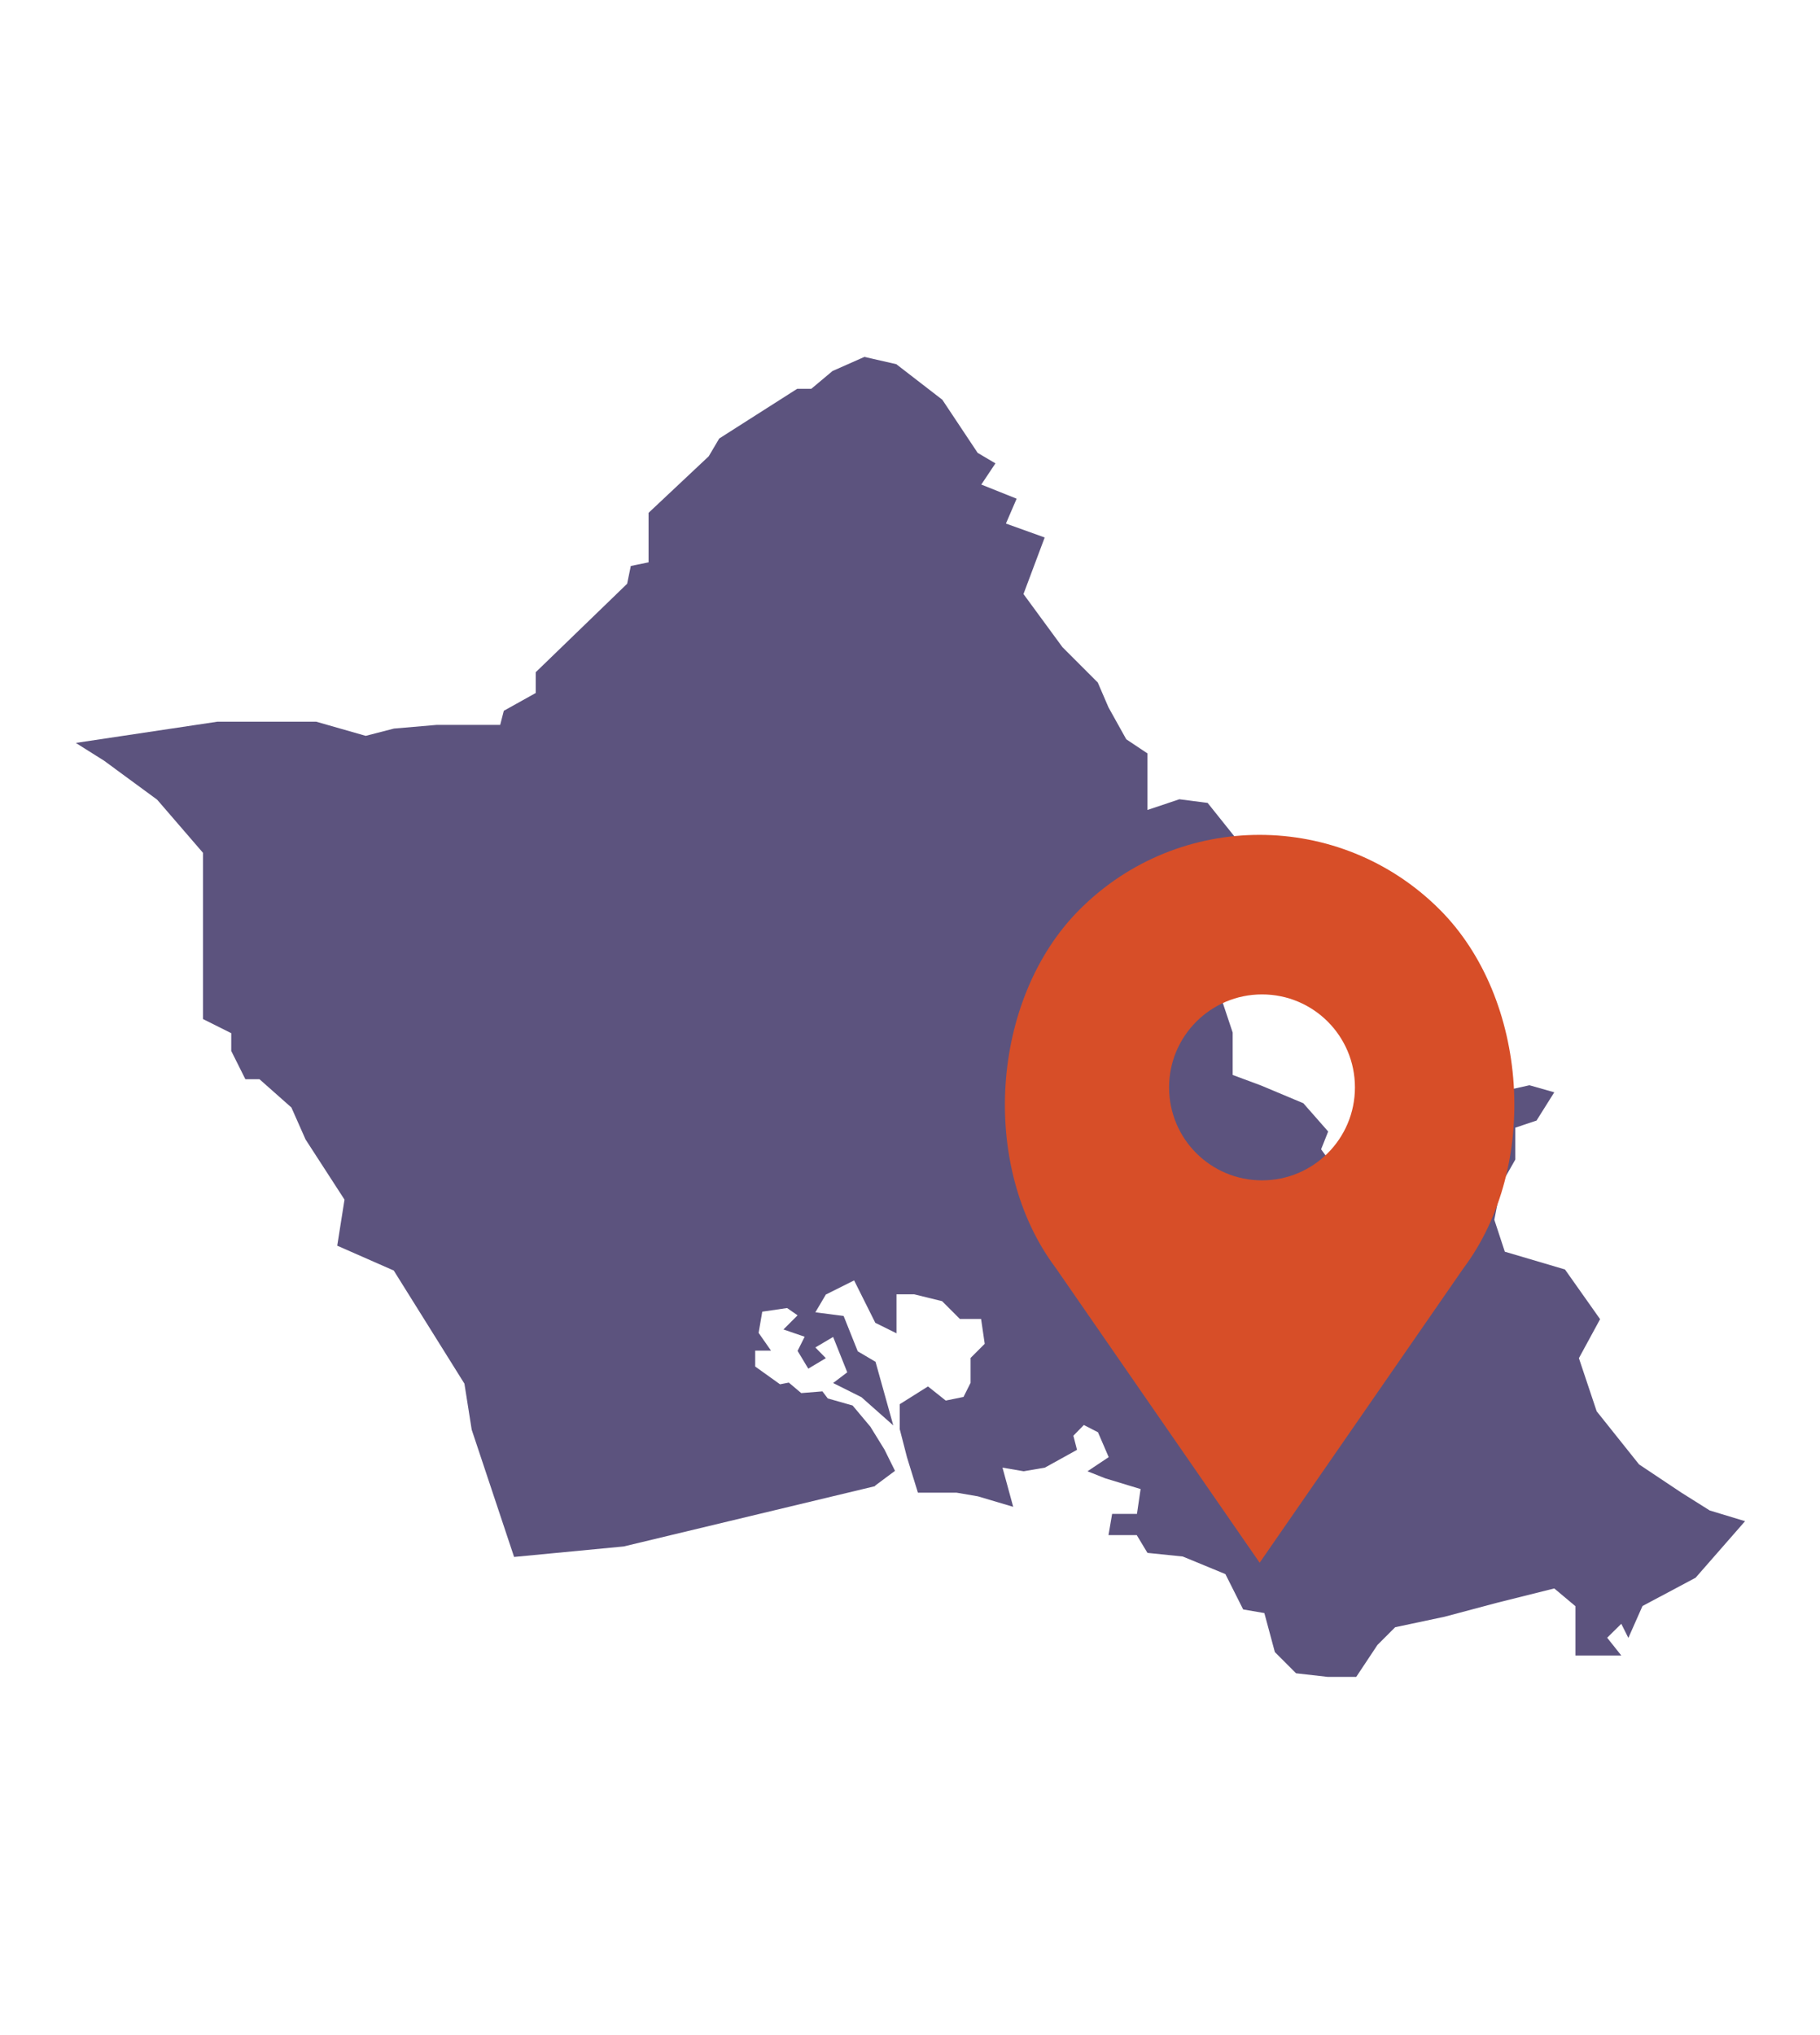 <?xml version="1.0" encoding="UTF-8"?><svg id="a" xmlns="http://www.w3.org/2000/svg" viewBox="0 0 85 95"><defs><style>.c{fill:#d74e28;}.d{fill:#5c537e;}</style></defs><path id="b" class="d" d="M40.85,69.38l-11.72,2.81-5.12,.49-1.98-5.94-.34-2.15-3.3-5.28-2.64-1.16,.34-2.15-1.82-2.81-.66-1.49-1.49-1.32h-.66l-.66-1.32v-.83l-1.32-.66v-7.76l-2.14-2.48-2.48-1.82-1.32-.83,6.61-.99h4.62l2.31,.66,1.32-.34,1.98-.17h2.98l.17-.66,1.49-.83v-.97l4.27-4.13,.17-.83,.83-.17v-2.31l2.81-2.64,.49-.83,1.82-1.16,1.82-1.16h.66l.99-.83,1.49-.66,1.49,.34,2.15,1.66,1.65,2.48,.83,.49-.66,.99,1.65,.66-.5,1.16,1.81,.65-.99,2.64,1.82,2.48,1.65,1.65,.5,1.16,.83,1.49,.99,.66v2.64l1.49-.5,1.32,.17,1.32,1.65,.99,1.65-.33,2.64-1.81,.82,.34,1.98,.66,1.98v1.98l1.32,.49,1.98,.83,1.16,1.32-.33,.83,1.32,1.82,.49-1.16,.66,.83,.32,1.81,2.15-.5,.49-1.32,.66-1.16,1.49-.5-2.64-1.16h-1.32l.5-.83,1.49-1.32,1.15,1.16,2.97-.66,1.16,.33-.83,1.32-.99,.33v1.49l-.66,1.16-.32,1.65,.49,1.49,2.81,.83,1.64,2.32-.99,1.82,.83,2.48,1.98,2.48,1.98,1.32,1.32,.83,1.65,.5-2.31,2.64-2.48,1.32-.66,1.49-.33-.66-.66,.65,.66,.83h-2.14v-2.3l-.99-.83-2.64,.66-2.48,.66-2.31,.49-.83,.83-.99,1.49h-1.32l-1.49-.17-.99-.99-.49-1.82-.99-.17-.83-1.65-1.99-.82-1.65-.17-.5-.83h-1.32l.17-.99h1.16l.17-1.16-1.65-.5-.83-.33,.99-.66-.5-1.16-.66-.34-.49,.5,.17,.66-1.5,.83-.99,.17-.99-.17,.5,1.83-1.65-.49-.99-.17h-1.81l-.51-1.65-.34-1.32v-1.16l1.32-.83,.83,.66,.83-.17,.33-.66v-1.16l.66-.66-.17-1.16h-.99l-.83-.83-1.3-.32h-.83v1.82l-.99-.49-.99-1.98-1.32,.66-.49,.83,1.32,.17,.66,1.65,.83,.49,.83,2.97-1.49-1.32-1.32-.66,.66-.5-.66-1.65-.83,.49,.49,.5-.82,.49-.5-.83,.33-.66-.99-.34,.66-.66-.49-.34-1.16,.17-.17,.99,.58,.83h-.74v.74l1.16,.83,.41-.08,.58,.49,.99-.08,.25,.33,1.16,.33,.83,.99,.66,1.07,.49,.99-.9,.67Z"/><path class="c" d="M58.83,72.95l9.52-13.75c3.57-4.76,3.05-12.58-1.11-16.74-4.65-4.65-12.18-4.65-16.82,0h0c-4.16,4.16-4.68,11.98-1.12,16.72l9.53,13.77Zm.11-26.53c2.4,0,4.34,1.94,4.34,4.34s-1.94,4.34-4.34,4.34-4.34-1.94-4.34-4.34c0-2.4,1.95-4.34,4.34-4.34Z"/></svg>